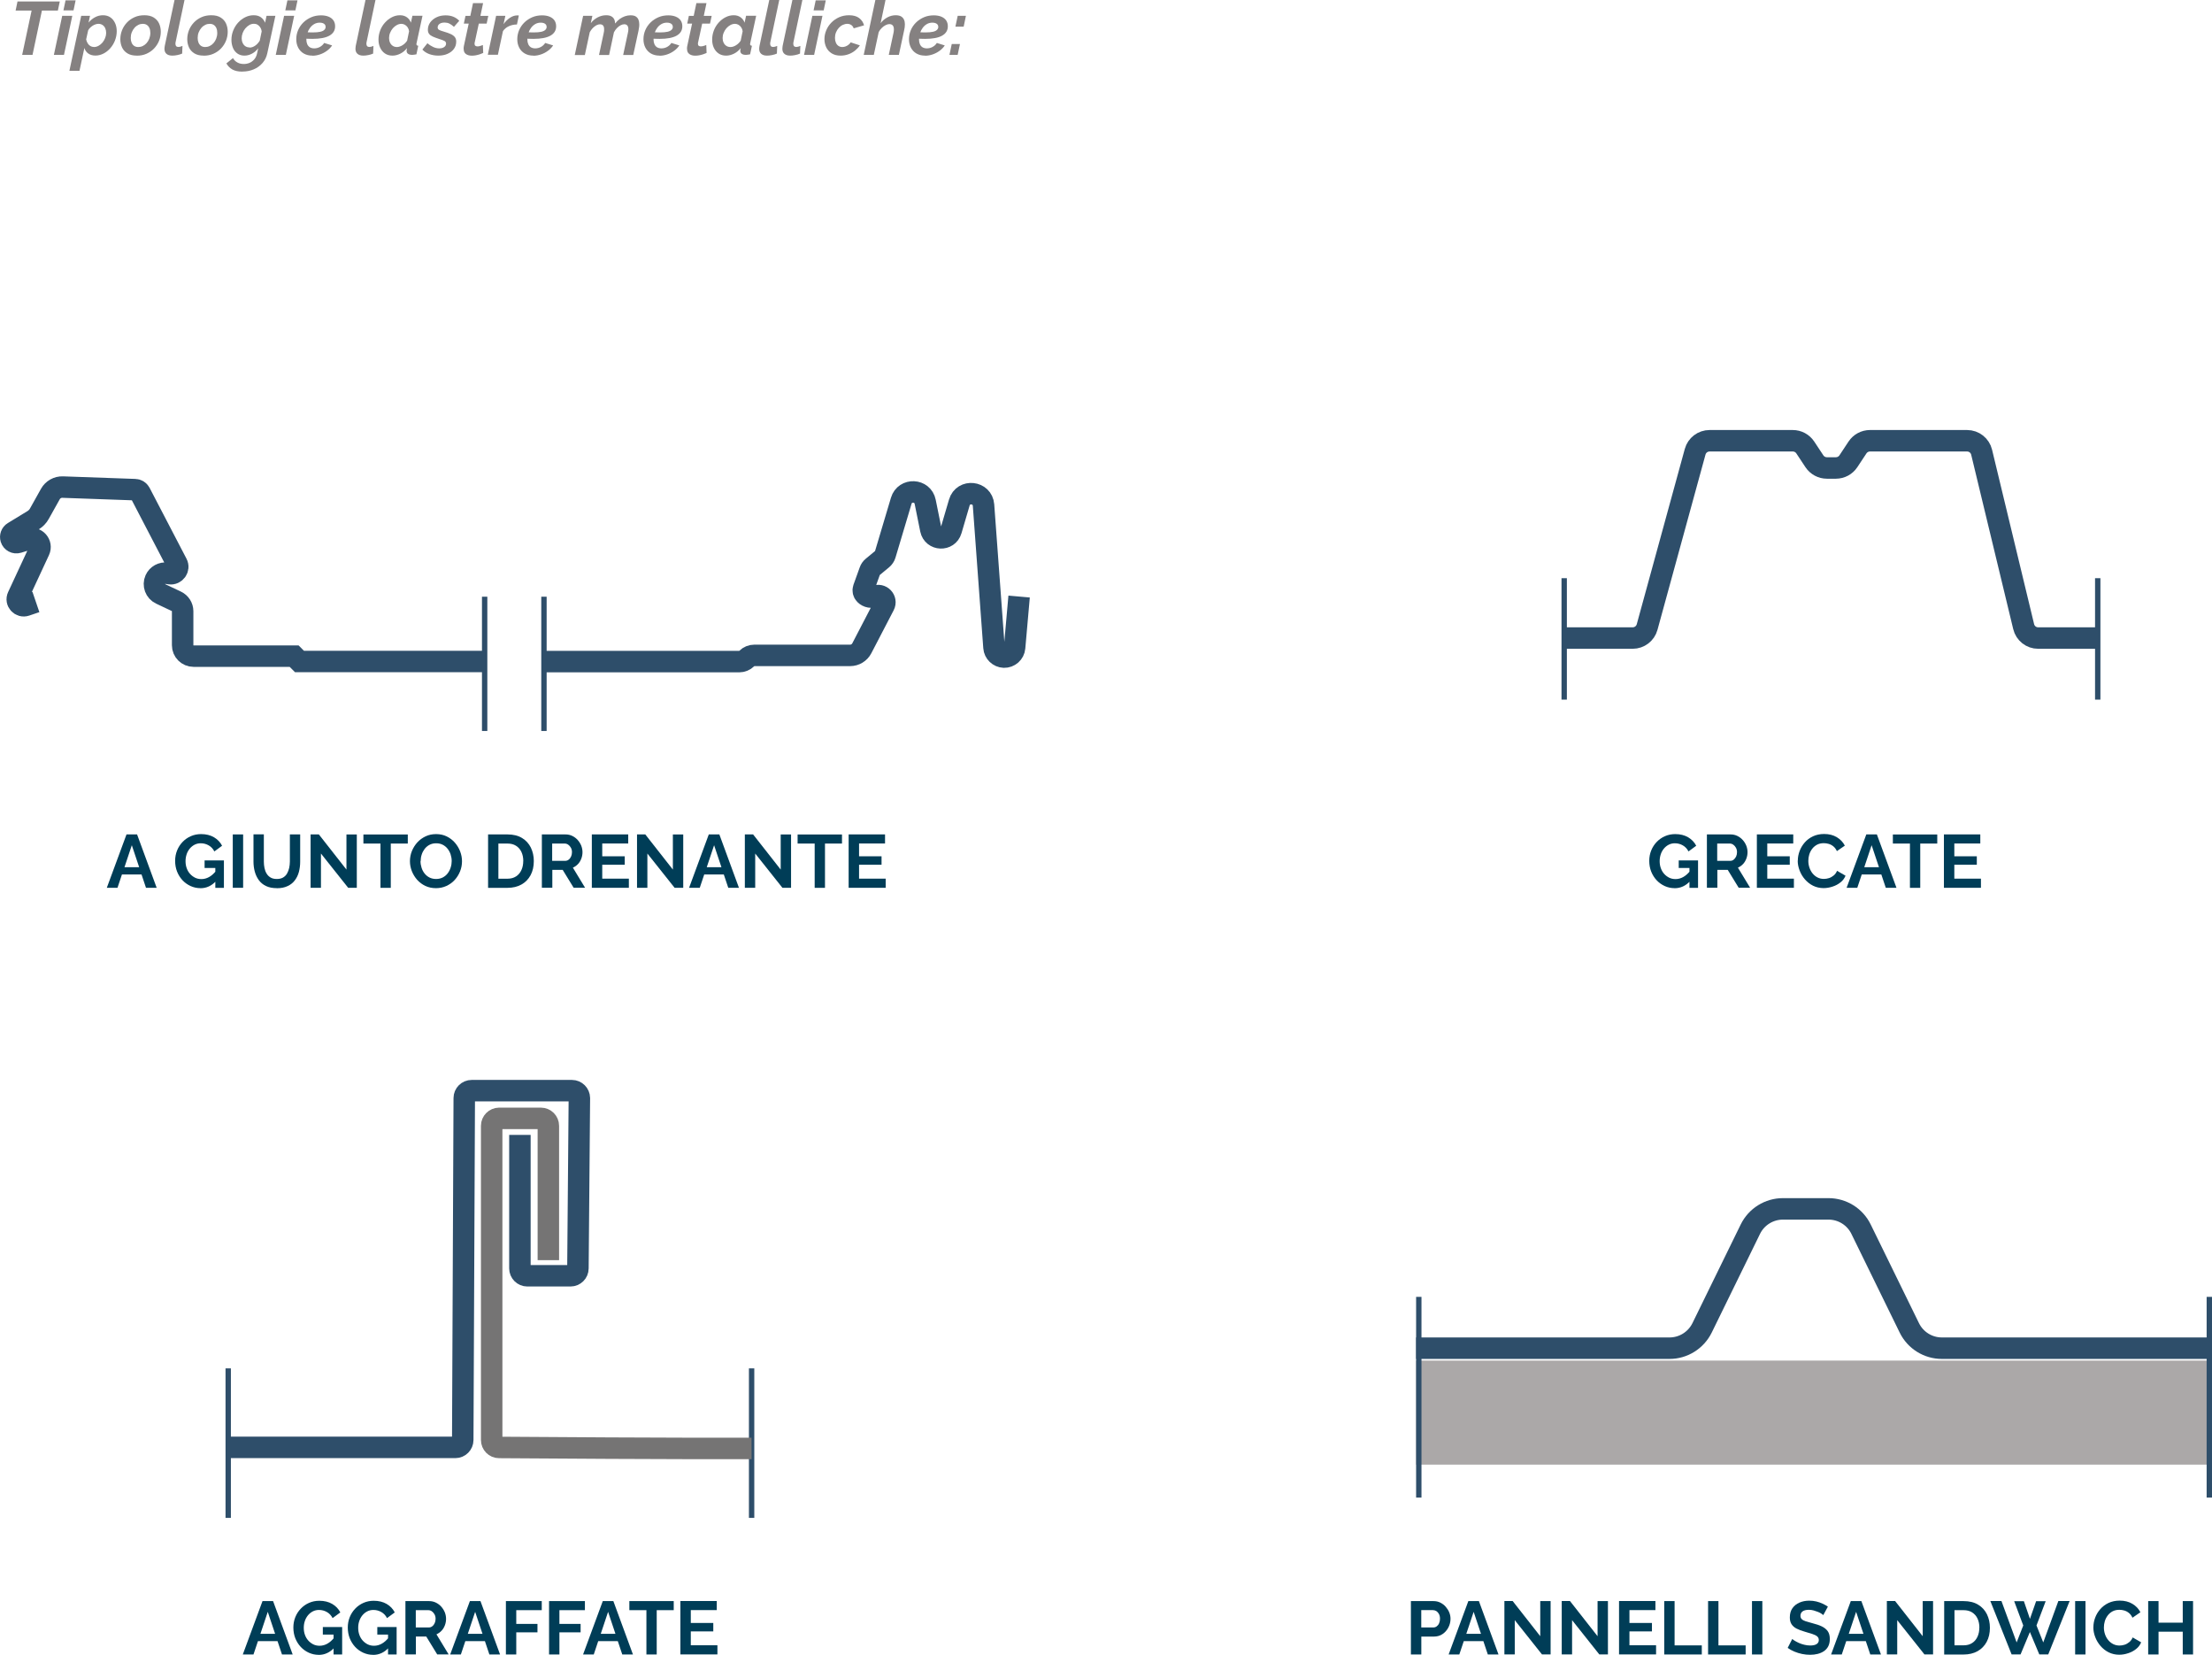 <?xml version="1.0" encoding="UTF-8"?>
<svg id="Livello_2" data-name="Livello 2" xmlns="http://www.w3.org/2000/svg" viewBox="0 0 412.14 308.25">
  <defs>
    <style>
      .cls-1, .cls-2, .cls-3 {
        fill: none;
      }

      .cls-1, .cls-3 {
        stroke: #2e4e6a;
      }

      .cls-4 {
        fill: #858181;
      }

      .cls-2 {
        stroke: #757474;
      }

      .cls-2, .cls-3 {
        stroke-miterlimit: 10;
        stroke-width: 4px;
      }

      .cls-5 {
        isolation: isolate;
      }

      .cls-6 {
        fill: #aba8a8;
      }

      .cls-7 {
        fill: #003d57;
      }
    </style>
  </defs>
  <g id="Livello_1-2" data-name="Livello 1">
    <g id="Raggruppa_1222" data-name="Raggruppa 1222">
      <g id="Tipologie_lastre_metalliche:_" data-name="Tipologie lastre metalliche: " class="cls-5">
        <g class="cls-5">
          <path class="cls-4" d="M5.89,1.97h-2.98l.35-1.69h7.88l-.36,1.69h-2.97l-1.75,8.25h-1.93L5.89,1.97Z"/>
          <path class="cls-4" d="M11.59,2.95h1.88l-1.55,7.27h-1.88l1.55-7.27ZM12.21.07h1.88l-.39,1.86h-1.88l.39-1.86Z"/>
          <path class="cls-4" d="M15.13,2.95h1.64l-.27,1.26c.34-.42.75-.76,1.21-1,.46-.25.95-.37,1.48-.37s.99.13,1.37.39.67.62.88,1.07.31.96.31,1.51c0,.59-.11,1.16-.32,1.71-.21.55-.51,1.04-.88,1.46-.37.42-.79.76-1.27,1-.48.24-.98.37-1.5.37s-.98-.13-1.33-.38c-.35-.25-.6-.6-.73-1.03l-.91,4.25h-1.88l2.2-10.25ZM17.5,8.76c.3,0,.59-.08.86-.23s.52-.35.73-.6.38-.54.5-.85c.13-.32.19-.63.19-.95s-.06-.61-.17-.87c-.12-.26-.29-.46-.5-.6-.22-.15-.48-.22-.78-.22-.17,0-.34.03-.52.09-.18.06-.35.14-.53.25-.17.11-.33.24-.48.38s-.27.3-.37.48l-.38,1.7c.06.26.15.51.28.72.13.22.3.39.5.51.2.12.42.18.66.18Z"/>
          <path class="cls-4" d="M25.48,10.36c-.71,0-1.29-.14-1.74-.42-.45-.28-.79-.65-1-1.11s-.32-.98-.32-1.54.11-1.15.33-1.69c.22-.54.53-1.01.93-1.43.4-.42.88-.74,1.42-.98s1.15-.35,1.8-.35c.71,0,1.29.14,1.74.42.45.28.79.65,1,1.11.21.46.32.98.32,1.55s-.11,1.15-.33,1.69c-.22.54-.53,1.01-.93,1.43-.4.42-.88.74-1.42.98s-1.15.35-1.8.35ZM25.76,8.76c.29,0,.57-.06.84-.19.27-.13.51-.31.72-.55.21-.24.38-.52.5-.84s.19-.67.19-1.04c0-.34-.05-.64-.16-.89-.11-.26-.27-.46-.48-.6-.21-.14-.46-.21-.76-.21s-.57.06-.83.19-.51.31-.72.55c-.21.24-.38.52-.51.84-.13.33-.19.68-.19,1.05,0,.33.05.62.16.88.11.26.27.46.48.6s.46.21.76.21Z"/>
          <path class="cls-4" d="M32.1,10.36c-.47,0-.83-.11-1.08-.33-.26-.22-.38-.54-.38-.95,0-.08,0-.17.02-.26s.03-.18.04-.27l1.82-8.55h1.86l-1.67,7.89s-.02.09-.02.14,0,.09,0,.14c0,.38.19.58.57.58.1,0,.22-.02.36-.06.13-.04.26-.08.38-.14l-.06,1.43c-.26.12-.56.21-.91.28s-.65.1-.92.1Z"/>
          <path class="cls-4" d="M37.95,10.36c-.71,0-1.29-.14-1.74-.42-.45-.28-.79-.65-1-1.11s-.32-.98-.32-1.54.11-1.15.33-1.69c.22-.54.53-1.01.93-1.43.4-.42.88-.74,1.42-.98s1.15-.35,1.8-.35c.71,0,1.29.14,1.74.42.45.28.79.65,1,1.11.21.46.32.98.32,1.55s-.11,1.15-.33,1.69c-.22.54-.53,1.01-.93,1.43-.4.42-.88.74-1.42.98s-1.15.35-1.8.35ZM38.23,8.76c.29,0,.57-.06.84-.19.27-.13.51-.31.72-.55.21-.24.38-.52.5-.84s.19-.67.19-1.04c0-.34-.05-.64-.16-.89-.11-.26-.27-.46-.48-.6-.21-.14-.46-.21-.76-.21s-.57.06-.83.19-.51.31-.72.55c-.21.24-.38.52-.51.84-.13.33-.19.68-.19,1.05,0,.33.05.62.16.88.11.26.27.46.48.6s.46.21.76.21Z"/>
          <path class="cls-4" d="M45.15,13.34c-.77,0-1.38-.13-1.86-.4-.47-.27-.84-.64-1.11-1.13l1.23-.99c.19.35.46.62.81.81.35.2.76.29,1.22.29.36,0,.71-.07,1.05-.21s.63-.36.89-.66c.26-.3.43-.68.53-1.15l.2-.92c-.32.44-.71.78-1.17,1.02-.46.24-.93.36-1.39.36-.51,0-.95-.13-1.32-.39-.37-.26-.65-.61-.83-1.06s-.28-.94-.28-1.48c0-.61.11-1.19.33-1.74.22-.55.52-1.04.91-1.47.39-.43.83-.76,1.33-1.01.5-.25,1.02-.37,1.58-.37s.99.13,1.34.38c.35.25.61.59.78,1.02l.27-1.29h1.65l-1.5,6.94c-.15.72-.45,1.34-.9,1.85-.45.51-.99.91-1.64,1.18-.64.27-1.34.41-2.1.41ZM46.51,8.86c.19,0,.37-.03.55-.1.18-.07.36-.16.52-.28.17-.12.32-.25.46-.42.14-.16.26-.32.36-.49l.36-1.74c-.04-.28-.13-.53-.27-.74-.14-.21-.31-.37-.51-.49-.2-.12-.42-.17-.67-.17-.31,0-.6.08-.87.24s-.51.37-.73.62c-.21.26-.38.54-.5.86-.12.32-.18.65-.18.98,0,.31.06.6.18.86.12.27.29.48.51.62.22.15.47.22.76.22Z"/>
          <path class="cls-4" d="M52.93,2.95h1.88l-1.55,7.27h-1.88l1.55-7.27ZM53.55.07h1.88l-.39,1.86h-1.88l.39-1.86Z"/>
          <path class="cls-4" d="M58.2,10.36c-.62,0-1.15-.13-1.6-.39-.45-.26-.8-.63-1.04-1.09-.24-.47-.36-.99-.36-1.58s.12-1.17.35-1.7.56-1.01.98-1.42c.42-.41.91-.73,1.47-.97.56-.24,1.17-.35,1.82-.35.53,0,.99.08,1.39.24.39.16.7.39.91.69.21.3.32.67.32,1.1,0,.77-.35,1.35-1.06,1.75-.71.4-1.76.6-3.17.6-.28,0-.58,0-.91-.02-.33-.01-.68-.04-1.06-.08l.24-1.18c.34.03.64.05.92.06.28.01.56.02.83.02.61,0,1.08-.04,1.44-.12.35-.08.6-.2.76-.36.16-.16.24-.34.24-.55,0-.18-.05-.33-.14-.44-.09-.11-.22-.2-.38-.26-.16-.06-.36-.09-.58-.09-.36,0-.7.08-1,.25s-.57.4-.79.7c-.22.29-.4.63-.52,1-.12.38-.18.78-.18,1.2,0,.31.05.59.16.85.11.25.27.45.48.58s.49.21.83.21c.37,0,.73-.09,1.06-.27.33-.18.59-.42.79-.74l1.48.46c-.24.37-.56.71-.95.99-.39.29-.82.52-1.29.68-.47.16-.94.25-1.43.25Z"/>
          <path class="cls-4" d="M67.69,10.36c-.47,0-.83-.11-1.08-.33-.26-.22-.38-.54-.38-.95,0-.08,0-.17.02-.26.01-.09.03-.18.03-.27l1.82-8.55h1.86l-1.67,7.89s-.02.09-.02.14,0,.09,0,.14c0,.38.19.58.57.58.1,0,.22-.02.36-.06.13-.04.26-.08.38-.14l-.06,1.43c-.26.12-.56.21-.91.28-.35.07-.65.1-.92.1Z"/>
          <path class="cls-4" d="M73.13,10.36c-.54,0-1.01-.13-1.39-.39-.39-.26-.69-.62-.9-1.07-.21-.45-.32-.95-.32-1.52,0-.6.11-1.17.32-1.72s.51-1.03.89-1.45c.38-.42.81-.76,1.29-1,.48-.25.99-.37,1.52-.37.5,0,.93.13,1.29.39.35.26.6.6.73,1l.28-1.29h1.88l-1.09,5.03s-.02.09-.03.13c0,.04-.01.08-.01.12,0,.19.11.29.34.3l-.34,1.6c-.17.03-.32.05-.44.07-.13.02-.24.03-.33.03-.34,0-.6-.06-.78-.19-.19-.13-.28-.32-.28-.58,0-.03,0-.08.01-.12,0-.05.02-.1.03-.17,0-.06.02-.13.04-.2-.36.45-.78.8-1.26,1.04-.49.24-.97.36-1.44.36ZM73.97,8.76c.16,0,.33-.03.5-.09.18-.06.35-.14.53-.25.17-.1.33-.23.48-.38.15-.15.28-.31.38-.48l.36-1.73c-.03-.26-.11-.5-.25-.71-.14-.21-.31-.38-.52-.5-.21-.12-.42-.18-.66-.18-.3,0-.59.08-.86.23-.28.15-.52.35-.74.6s-.38.54-.51.85-.19.64-.19.97c0,.31.06.6.18.85.12.26.29.46.51.6.22.15.48.22.78.22Z"/>
          <path class="cls-4" d="M81.66,10.36c-.6,0-1.16-.1-1.69-.29-.53-.2-.95-.48-1.27-.84l.94-1.18c.35.31.72.54,1.09.71s.75.25,1.13.25c.26,0,.49-.04.67-.12s.33-.18.43-.31.15-.28.15-.45c0-.23-.1-.4-.31-.51-.21-.11-.53-.23-.97-.36-.49-.16-.88-.31-1.2-.45-.31-.14-.54-.31-.69-.51-.15-.2-.22-.45-.22-.75,0-.52.15-.98.44-1.38s.69-.73,1.19-.96c.5-.24,1.06-.35,1.67-.35.53,0,1.01.08,1.43.25s.79.42,1.12.76l-.99,1.13c-.3-.28-.59-.48-.86-.61s-.58-.19-.9-.19c-.24,0-.46.03-.65.1s-.34.17-.46.31c-.11.14-.17.3-.17.49,0,.21.09.36.26.46s.47.21.9.33c.52.15.95.3,1.29.46.34.16.59.35.76.57.17.22.25.5.25.84,0,.51-.14.95-.42,1.34s-.67.69-1.18.92c-.5.23-1.09.34-1.76.34Z"/>
          <path class="cls-4" d="M86.38,9.08c0-.08,0-.17.01-.25,0-.08.02-.17.04-.26l.9-4.17h-.91l.31-1.44h.9l.5-2.38h1.88l-.5,2.38h1.47l-.31,1.44h-1.46l-.77,3.54s-.02.07-.02.11c0,.04,0,.07,0,.11,0,.17.05.3.15.37.1.07.23.11.38.11.12,0,.25-.01.37-.04s.25-.07.36-.11c.11-.05.21-.08.29-.11l.06,1.48c-.19.08-.4.17-.63.25s-.48.14-.73.19c-.25.05-.5.07-.76.07-.44,0-.8-.1-1.09-.3s-.43-.52-.43-.98Z"/>
          <path class="cls-4" d="M92.44,2.95h1.72l-.34,1.55c.35-.5.75-.89,1.2-1.19.44-.29.88-.44,1.31-.44.09,0,.17,0,.22,0,.05,0,.09.01.12.02l-.35,1.67c-.53,0-1.03.11-1.5.32-.47.21-.84.52-1.11.92l-.94,4.4h-1.88l1.55-7.27Z"/>
          <path class="cls-4" d="M99.38,10.36c-.62,0-1.15-.13-1.6-.39-.45-.26-.8-.63-1.04-1.09-.24-.47-.36-.99-.36-1.58s.12-1.17.35-1.7.56-1.01.98-1.42c.42-.41.91-.73,1.47-.97.56-.24,1.17-.35,1.82-.35.53,0,.99.08,1.39.24.39.16.7.39.91.69.21.3.32.67.32,1.1,0,.77-.35,1.35-1.06,1.75-.71.4-1.76.6-3.17.6-.28,0-.58,0-.91-.02-.33-.01-.68-.04-1.06-.08l.24-1.18c.34.03.64.05.92.06.28.01.56.02.83.02.61,0,1.08-.04,1.44-.12.35-.08.6-.2.76-.36.16-.16.24-.34.24-.55,0-.18-.05-.33-.14-.44-.09-.11-.22-.2-.38-.26-.16-.06-.36-.09-.58-.09-.36,0-.7.08-1,.25s-.57.4-.79.7c-.22.29-.4.63-.52,1-.12.38-.18.78-.18,1.2,0,.31.05.59.16.85.11.25.27.45.48.58s.49.21.83.21c.37,0,.73-.09,1.06-.27.33-.18.59-.42.79-.74l1.48.46c-.24.37-.56.71-.95.99-.39.29-.82.52-1.29.68-.47.16-.94.25-1.43.25Z"/>
          <path class="cls-4" d="M108.68,2.95h1.69l-.29,1.36c.35-.46.79-.82,1.29-1.08s1.03-.39,1.56-.39c.39,0,.71.06.95.19.24.12.42.3.54.53.12.23.18.5.19.82.26-.34.55-.62.85-.84.31-.22.63-.39.97-.51.34-.12.69-.18,1.04-.18.43,0,.76.07.99.22s.4.35.5.6c.1.25.15.54.15.87,0,.14,0,.3-.03.5-.02.19-.06.42-.11.67l-.98,4.53h-1.88l.87-4.06c.07-.29.1-.53.1-.73,0-.31-.07-.55-.2-.7-.14-.16-.32-.23-.55-.23s-.46.06-.7.19c-.24.13-.47.3-.69.53-.21.23-.4.49-.55.78l-.9,4.22h-1.88l.87-4.07c.04-.14.06-.27.07-.39s.01-.24.01-.35c0-.31-.07-.54-.2-.68-.13-.15-.32-.22-.56-.22-.34,0-.68.14-1.04.42-.36.28-.65.63-.88,1.07l-.91,4.24h-1.88l1.55-7.27Z"/>
          <path class="cls-4" d="M122.89,10.36c-.62,0-1.15-.13-1.6-.39-.45-.26-.8-.63-1.04-1.09-.24-.47-.36-.99-.36-1.58s.12-1.17.35-1.7.56-1.01.98-1.42c.42-.41.91-.73,1.47-.97.56-.24,1.17-.35,1.82-.35.53,0,.99.08,1.39.24.39.16.7.39.91.69.21.3.32.67.32,1.1,0,.77-.35,1.35-1.06,1.75-.71.4-1.76.6-3.17.6-.28,0-.58,0-.91-.02-.33-.01-.68-.04-1.06-.08l.24-1.18c.34.03.64.05.92.06.28.01.56.02.83.02.61,0,1.08-.04,1.44-.12.35-.08.6-.2.76-.36.16-.16.24-.34.24-.55,0-.18-.05-.33-.14-.44-.09-.11-.22-.2-.38-.26-.16-.06-.36-.09-.58-.09-.36,0-.7.08-1,.25s-.57.4-.79.7c-.22.29-.4.63-.52,1-.12.38-.18.78-.18,1.2,0,.31.05.59.16.85.11.25.27.45.48.58s.49.21.83.21c.37,0,.73-.09,1.06-.27.33-.18.59-.42.79-.74l1.48.46c-.24.37-.56.71-.95.99-.39.29-.82.52-1.29.68-.47.16-.94.25-1.43.25Z"/>
          <path class="cls-4" d="M128,9.08c0-.08,0-.17.01-.25,0-.08.02-.17.04-.26l.9-4.17h-.91l.31-1.44h.9l.5-2.38h1.88l-.5,2.38h1.47l-.31,1.44h-1.46l-.77,3.54s-.02.07-.02.11,0,.07,0,.11c0,.17.05.3.15.37.1.07.23.11.38.11.12,0,.24-.01.37-.04s.25-.07.36-.11c.11-.05.21-.08.29-.11l.06,1.48c-.19.08-.4.17-.63.25s-.48.14-.73.19c-.25.05-.5.07-.76.07-.44,0-.8-.1-1.09-.3-.29-.2-.43-.52-.43-.98Z"/>
          <path class="cls-4" d="M135.29,10.36c-.54,0-1.01-.13-1.39-.39-.39-.26-.69-.62-.9-1.07-.21-.45-.31-.95-.31-1.52,0-.6.11-1.17.32-1.72.21-.54.51-1.03.89-1.45.38-.42.81-.76,1.29-1,.48-.25.99-.37,1.52-.37.5,0,.93.13,1.29.39s.6.6.73,1l.28-1.29h1.88l-1.09,5.03s-.02.09-.03.13c0,.04-.01.08-.01.12,0,.19.11.29.34.3l-.34,1.6c-.17.03-.31.05-.44.07-.13.02-.24.03-.33.03-.34,0-.6-.06-.78-.19-.19-.13-.28-.32-.28-.58,0-.03,0-.08.01-.12,0-.05.02-.1.03-.17,0-.06.02-.13.04-.2-.35.45-.77.8-1.26,1.04-.49.24-.97.36-1.44.36ZM136.13,8.76c.16,0,.33-.03.5-.09.18-.06.35-.14.52-.25s.33-.23.48-.38c.15-.15.28-.31.38-.48l.36-1.73c-.03-.26-.11-.5-.25-.71-.14-.21-.31-.38-.52-.5s-.42-.18-.66-.18c-.3,0-.59.08-.86.23-.28.15-.52.35-.74.6s-.38.54-.51.85-.19.64-.19.97c0,.31.06.6.18.85.12.26.29.46.51.6.22.15.48.22.78.22Z"/>
          <path class="cls-4" d="M142.91,10.36c-.47,0-.83-.11-1.08-.33-.26-.22-.38-.54-.38-.95,0-.08,0-.17.02-.26s.03-.18.04-.27l1.82-8.55h1.86l-1.67,7.89s-.02.09-.02.14,0,.09,0,.14c0,.38.19.58.57.58.1,0,.22-.02.36-.06.13-.04.26-.08.38-.14l-.06,1.43c-.26.12-.56.21-.91.28s-.65.1-.92.1Z"/>
          <path class="cls-4" d="M147.23,10.36c-.47,0-.83-.11-1.08-.33-.26-.22-.38-.54-.38-.95,0-.08,0-.17.02-.26.01-.09.03-.18.03-.27l1.82-8.55h1.86l-1.67,7.89s-.02.09-.02.14,0,.09,0,.14c0,.38.19.58.57.58.1,0,.22-.02.36-.06.13-.04.26-.08.38-.14l-.06,1.43c-.26.12-.56.21-.91.28-.35.07-.65.1-.92.1Z"/>
          <path class="cls-4" d="M151.36,2.95h1.88l-1.55,7.27h-1.88l1.55-7.27ZM151.98.07h1.88l-.39,1.86h-1.88l.39-1.86Z"/>
          <path class="cls-4" d="M156.61,10.36c-.65,0-1.2-.14-1.65-.42-.45-.28-.78-.65-1.01-1.11-.22-.47-.34-.98-.34-1.53s.11-1.13.34-1.66c.22-.54.54-1.01.95-1.43.41-.42.89-.75,1.45-1,.56-.25,1.18-.37,1.85-.37.78,0,1.41.17,1.87.52.46.35.77.8.92,1.36l-1.93.56c-.09-.27-.24-.48-.45-.62-.21-.14-.45-.22-.74-.22s-.57.07-.85.2-.52.32-.74.56c-.22.24-.39.52-.52.84s-.19.66-.19,1.03c0,.33.06.62.17.88.11.26.27.46.48.6.21.14.44.21.71.21.21,0,.41-.04.61-.11.2-.07.38-.18.55-.31.17-.13.3-.28.41-.45l1.71.56c-.24.36-.55.69-.91.98-.36.29-.77.52-1.22.68-.45.16-.94.25-1.45.25Z"/>
          <path class="cls-4" d="M163.11,0h1.88l-.91,4.31c.35-.46.78-.82,1.27-1.08.49-.26,1-.39,1.53-.39.44,0,.78.08,1.03.23s.42.36.53.61c.11.25.16.54.16.86,0,.18-.01.37-.04.57-.02.19-.06.39-.11.58l-.97,4.53h-1.88l.87-4.06c.03-.13.05-.25.06-.36.01-.11.02-.22.02-.32,0-.34-.08-.59-.22-.75-.15-.16-.36-.24-.63-.24-.2,0-.42.06-.68.19-.26.13-.5.3-.73.53-.23.22-.42.48-.57.77l-.91,4.24h-1.88l2.17-10.22Z"/>
          <path class="cls-4" d="M172.36,10.36c-.62,0-1.15-.13-1.6-.39-.45-.26-.8-.63-1.04-1.09-.24-.47-.36-.99-.36-1.58s.12-1.17.35-1.7c.23-.54.56-1.01.98-1.42s.91-.73,1.47-.97c.56-.24,1.17-.35,1.82-.35.53,0,.99.08,1.39.24.39.16.7.39.91.69.21.3.32.67.32,1.1,0,.77-.35,1.35-1.06,1.75-.7.4-1.76.6-3.17.6-.28,0-.58,0-.91-.02-.33-.01-.68-.04-1.06-.08l.24-1.18c.34.03.64.05.92.06.28.01.55.02.83.02.61,0,1.08-.04,1.43-.12.35-.08.6-.2.76-.36.16-.16.24-.34.24-.55,0-.18-.05-.33-.14-.44-.09-.11-.22-.2-.38-.26-.16-.06-.36-.09-.58-.09-.36,0-.7.08-1,.25-.3.17-.57.4-.79.7-.22.29-.4.63-.52,1s-.18.78-.18,1.2c0,.31.05.59.16.85.11.25.27.45.48.58s.49.21.83.21c.37,0,.73-.09,1.06-.27.33-.18.6-.42.79-.74l1.48.46c-.24.37-.56.71-.95.99-.39.29-.82.52-1.29.68-.47.16-.94.25-1.43.25Z"/>
          <path class="cls-4" d="M176.9,10.22l.43-2.02h1.53l-.43,2.02h-1.53ZM178.01,4.97l.43-2.02h1.53l-.42,2.02h-1.54Z"/>
        </g>
      </g>
      <g id="AGGRAFFATE" class="cls-5">
        <g class="cls-5">
          <path class="cls-7" d="M48.92,298.24h1.96l3.65,9.94h-1.99l-.83-2.48h-3.65l-.83,2.48h-1.99l3.67-9.94ZM51.26,304.34l-1.37-4.1-1.37,4.1h2.74Z"/>
          <path class="cls-7" d="M59.38,308.25c-.64,0-1.25-.13-1.83-.39-.57-.26-1.08-.62-1.51-1.08s-.77-1-1.02-1.62c-.24-.62-.36-1.28-.36-2,0-.68.12-1.32.36-1.92.24-.6.58-1.13,1.02-1.59.44-.46.95-.82,1.54-1.08.59-.26,1.23-.39,1.92-.39.93,0,1.73.2,2.4.59s1.17.92,1.51,1.58l-1.44,1.06c-.25-.49-.6-.87-1.06-1.13-.45-.26-.95-.39-1.48-.39-.42,0-.8.09-1.15.27-.35.18-.64.42-.9.73-.25.31-.45.66-.58,1.06-.14.4-.2.83-.2,1.27,0,.48.07.91.22,1.32s.35.75.62,1.05c.27.3.58.53.93.71.35.17.75.26,1.18.26.5,0,.99-.13,1.45-.39.46-.26.89-.64,1.29-1.15v1.9c-.83.9-1.8,1.34-2.91,1.34ZM62.15,304.48h-2v-1.41h3.6v5.11h-1.6v-3.7Z"/>
          <path class="cls-7" d="M69.52,308.25c-.64,0-1.25-.13-1.83-.39-.57-.26-1.08-.62-1.51-1.08s-.77-1-1.02-1.62c-.24-.62-.36-1.28-.36-2,0-.68.12-1.32.36-1.92.24-.6.58-1.13,1.02-1.59.44-.46.95-.82,1.54-1.08.59-.26,1.23-.39,1.92-.39.93,0,1.73.2,2.4.59s1.17.92,1.51,1.58l-1.44,1.06c-.25-.49-.6-.87-1.06-1.13-.45-.26-.95-.39-1.48-.39-.42,0-.8.09-1.15.27-.35.18-.64.42-.9.73-.25.31-.45.66-.58,1.06-.14.4-.2.83-.2,1.27,0,.48.07.91.22,1.32s.35.75.62,1.05c.27.3.58.53.93.71.35.17.75.26,1.18.26.5,0,.99-.13,1.45-.39.46-.26.89-.64,1.29-1.15v1.9c-.83.9-1.8,1.34-2.91,1.34ZM72.3,304.48h-2v-1.41h3.6v5.11h-1.6v-3.7Z"/>
          <path class="cls-7" d="M75.54,308.18v-9.94h4.4c.46,0,.88.09,1.27.28.39.19.72.44,1.01.76.28.32.5.67.66,1.06.15.39.23.79.23,1.2s-.07.82-.22,1.21-.35.73-.62,1.01c-.27.29-.59.51-.95.67l2.27,3.74h-2.13l-2.04-3.33h-1.93v3.33h-1.93ZM77.48,303.15h2.42c.24,0,.46-.07.64-.22.19-.14.34-.34.45-.58.11-.24.17-.51.17-.81,0-.32-.07-.6-.2-.83-.13-.24-.3-.43-.5-.57s-.42-.21-.65-.21h-2.34v3.22Z"/>
          <path class="cls-7" d="M87.56,298.24h1.96l3.65,9.94h-1.99l-.83-2.48h-3.65l-.83,2.48h-1.99l3.67-9.94ZM89.9,304.34l-1.37-4.1-1.37,4.1h2.74Z"/>
          <path class="cls-7" d="M94.26,308.18v-9.94h6.68v1.69h-4.75v2.56h3.95v1.57h-3.95v4.12h-1.93Z"/>
          <path class="cls-7" d="M102.3,308.18v-9.94h6.68v1.69h-4.75v2.56h3.95v1.57h-3.95v4.12h-1.93Z"/>
          <path class="cls-7" d="M112.32,298.24h1.96l3.65,9.94h-1.99l-.83-2.48h-3.65l-.83,2.48h-1.99l3.67-9.94ZM114.67,304.34l-1.37-4.1-1.37,4.1h2.74Z"/>
          <path class="cls-7" d="M125.54,299.93h-3.18v8.25h-1.92v-8.25h-3.18v-1.69h8.27v1.69Z"/>
          <path class="cls-7" d="M133.67,306.48v1.69h-6.9v-9.94h6.78v1.69h-4.84v2.39h4.19v1.57h-4.19v2.59h4.97Z"/>
        </g>
      </g>
      <g id="pannelli_sandwich" data-name="pannelli sandwich" class="cls-5">
        <g class="cls-5">
          <path class="cls-7" d="M262.88,308.18v-9.94h4.21c.46,0,.88.09,1.26.28s.72.44,1,.76c.28.32.51.67.67,1.06.16.39.24.79.24,1.2,0,.56-.13,1.09-.39,1.6-.26.5-.62.92-1.08,1.23-.46.32-1,.48-1.62.48h-2.35v3.33h-1.93ZM264.81,303.15h2.24c.23,0,.44-.06.63-.2s.34-.32.45-.57c.11-.25.17-.53.17-.85,0-.35-.06-.64-.19-.88-.13-.24-.29-.42-.49-.55-.2-.12-.42-.18-.65-.18h-2.16v3.22Z"/>
          <path class="cls-7" d="M273.59,298.24h1.96l3.65,9.94h-1.99l-.83-2.48h-3.65l-.83,2.48h-1.99l3.67-9.94ZM275.94,304.34l-1.37-4.1-1.37,4.1h2.74Z"/>
          <path class="cls-7" d="M282.23,301.79v6.38h-1.93v-9.94h1.54l5.14,6.55v-6.54h1.93v9.93h-1.61l-5.07-6.38Z"/>
          <path class="cls-7" d="M292.91,301.79v6.38h-1.93v-9.94h1.54l5.14,6.55v-6.54h1.93v9.93h-1.61l-5.07-6.38Z"/>
          <path class="cls-7" d="M308.56,306.48v1.69h-6.9v-9.94h6.78v1.69h-4.84v2.39h4.19v1.57h-4.19v2.59h4.97Z"/>
          <path class="cls-7" d="M310.08,308.18v-9.94h1.93v8.25h5.07v1.69h-7Z"/>
          <path class="cls-7" d="M318.25,308.18v-9.94h1.93v8.25h5.07v1.69h-7Z"/>
          <path class="cls-7" d="M326.43,308.18v-9.94h1.93v9.94h-1.93Z"/>
          <path class="cls-7" d="M339.71,300.84c-.07-.07-.18-.15-.36-.27-.17-.11-.38-.22-.63-.32s-.52-.19-.8-.27c-.29-.08-.58-.12-.88-.12-.52,0-.92.1-1.18.29-.27.2-.4.47-.4.82,0,.27.08.48.25.64s.42.29.76.4c.34.11.76.23,1.26.36.65.16,1.22.35,1.7.58s.85.53,1.11.89c.26.37.39.85.39,1.46,0,.53-.1.98-.29,1.36-.2.38-.47.68-.81.91s-.74.4-1.18.51c-.44.11-.91.16-1.4.16s-.99-.05-1.48-.15c-.5-.1-.97-.25-1.43-.44-.46-.19-.88-.42-1.26-.69l.85-1.67c.08.08.23.19.45.33.21.13.48.27.78.41.31.14.64.25,1.01.34.36.09.73.14,1.11.14.52,0,.92-.09,1.19-.26.27-.18.41-.42.41-.75,0-.3-.11-.53-.32-.7-.21-.17-.51-.31-.9-.44-.38-.13-.83-.26-1.36-.41-.62-.18-1.15-.37-1.57-.59s-.73-.5-.94-.83c-.21-.33-.31-.75-.31-1.25,0-.68.16-1.25.48-1.71.32-.46.76-.81,1.31-1.05s1.16-.36,1.83-.36c.47,0,.91.05,1.32.15.42.1.8.24,1.17.41.36.17.69.35.98.55l-.85,1.57Z"/>
          <path class="cls-7" d="M344.85,298.24h1.96l3.65,9.94h-1.99l-.83-2.48h-3.65l-.83,2.48h-1.99l3.67-9.94ZM347.2,304.34l-1.37-4.1-1.37,4.1h2.74Z"/>
          <path class="cls-7" d="M353.49,301.79v6.38h-1.93v-9.94h1.54l5.14,6.55v-6.54h1.93v9.93h-1.61l-5.07-6.38Z"/>
          <path class="cls-7" d="M362.24,308.18v-9.94h3.61c1.08,0,1.99.22,2.72.67.73.44,1.27,1.04,1.64,1.79.36.75.55,1.58.55,2.5,0,1.01-.2,1.89-.6,2.63-.4.75-.97,1.33-1.7,1.74-.73.41-1.6.62-2.6.62h-3.61ZM368.8,303.19c0-.64-.12-1.21-.35-1.7-.23-.49-.57-.87-1.01-1.15s-.97-.41-1.6-.41h-1.68v6.55h1.68c.63,0,1.17-.14,1.61-.43.44-.28.77-.68,1-1.18.23-.5.34-1.06.34-1.69Z"/>
          <path class="cls-7" d="M375.3,298.26h1.79l1.13,3.29,1.15-3.29h1.78l-1.71,4.52,1.26,3.16,2.81-7.71h2.1l-3.98,9.94h-1.67l-1.75-4.17-1.74,4.17h-1.67l-3.96-9.94h2.07l2.83,7.71,1.23-3.16-1.69-4.52Z"/>
          <path class="cls-7" d="M386.64,308.18v-9.94h1.93v9.94h-1.93Z"/>
          <path class="cls-7" d="M390.04,303.12c0-.61.11-1.2.33-1.79s.54-1.12.96-1.6c.42-.48.93-.86,1.54-1.15.61-.28,1.3-.43,2.07-.43.91,0,1.71.2,2.37.6.67.4,1.16.92,1.49,1.57l-1.48,1.02c-.17-.37-.39-.67-.66-.89-.27-.22-.56-.37-.87-.46-.31-.09-.61-.13-.91-.13-.49,0-.91.1-1.27.29s-.66.45-.9.77c-.24.32-.42.67-.54,1.06-.12.39-.17.78-.17,1.18,0,.44.07.86.21,1.27.14.41.34.77.6,1.08.26.31.56.56.92.74.36.18.75.27,1.18.27.31,0,.62-.05.94-.15.32-.1.61-.27.88-.49.27-.22.48-.51.63-.87l1.58.91c-.2.5-.52.92-.96,1.26-.44.35-.94.61-1.49.78-.55.18-1.1.27-1.64.27-.71,0-1.36-.15-1.95-.44s-1.09-.69-1.52-1.18c-.42-.49-.76-1.04-.99-1.65-.24-.61-.36-1.23-.36-1.85Z"/>
          <path class="cls-7" d="M408.61,298.24v9.94h-1.92v-4.24h-4.51v4.24h-1.93v-9.94h1.93v4.02h4.51v-4.02h1.92Z"/>
        </g>
      </g>
      <g id="a_giunto_drenante" data-name="a giunto drenante" class="cls-5">
        <g class="cls-5">
          <path class="cls-7" d="M23.58,155.43h1.96l3.65,9.94h-1.99l-.83-2.48h-3.65l-.83,2.48h-1.99l3.67-9.94ZM25.93,161.54l-1.37-4.1-1.37,4.1h2.74Z"/>
          <path class="cls-7" d="M37.35,165.44c-.64,0-1.25-.13-1.83-.39-.57-.26-1.08-.62-1.51-1.08-.43-.46-.77-1-1.02-1.62-.24-.62-.36-1.28-.36-2,0-.68.12-1.32.36-1.92.24-.6.58-1.13,1.02-1.59.44-.46.95-.82,1.54-1.08.59-.26,1.23-.39,1.92-.39.93,0,1.73.2,2.4.59.67.4,1.17.92,1.51,1.58l-1.44,1.06c-.25-.49-.6-.87-1.06-1.13-.45-.26-.95-.39-1.48-.39-.42,0-.8.09-1.15.27-.35.18-.64.42-.9.73-.25.31-.45.66-.58,1.06s-.2.83-.2,1.27c0,.48.07.91.22,1.32s.35.75.62,1.05c.27.3.58.53.93.71.35.17.75.26,1.18.26.5,0,.99-.13,1.45-.39.46-.26.89-.64,1.29-1.15v1.9c-.83.9-1.8,1.34-2.91,1.34ZM40.12,161.68h-2v-1.41h3.6v5.11h-1.6v-3.7Z"/>
          <path class="cls-7" d="M43.37,165.37v-9.94h1.93v9.94h-1.93Z"/>
          <path class="cls-7" d="M51.58,165.44c-.79,0-1.47-.13-2.02-.4-.56-.27-1-.63-1.34-1.1s-.59-1-.75-1.59c-.16-.59-.24-1.21-.24-1.86v-5.07h1.93v5.07c0,.41.04.81.12,1.2s.21.73.4,1.04c.19.31.43.55.74.73.31.18.69.27,1.15.27s.86-.09,1.17-.27c.31-.18.56-.43.74-.74.18-.31.31-.66.4-1.04.08-.39.13-.78.13-1.18v-5.07h1.92v5.07c0,.68-.08,1.32-.24,1.92-.16.6-.42,1.12-.77,1.58s-.8.81-1.35,1.06c-.55.26-1.21.39-1.97.39Z"/>
          <path class="cls-7" d="M59.8,158.99v6.38h-1.93v-9.94h1.54l5.14,6.55v-6.54h1.93v9.93h-1.61l-5.07-6.38Z"/>
          <path class="cls-7" d="M75.99,157.13h-3.18v8.25h-1.92v-8.25h-3.18v-1.69h8.27v1.69Z"/>
          <path class="cls-7" d="M81.23,165.44c-.73,0-1.39-.14-1.98-.42-.59-.28-1.1-.66-1.53-1.14-.42-.48-.75-1.02-.99-1.62-.23-.6-.35-1.22-.35-1.85s.12-1.29.37-1.9c.25-.6.59-1.14,1.02-1.61.43-.47.95-.84,1.54-1.12.59-.28,1.24-.41,1.95-.41s1.38.14,1.97.43c.59.29,1.1.68,1.52,1.16s.75,1.03.98,1.62c.23.6.35,1.21.35,1.85s-.12,1.28-.36,1.88c-.24.6-.58,1.14-1.01,1.61-.43.47-.95.84-1.54,1.11s-1.24.41-1.94.41ZM78.35,160.4c0,.43.07.84.2,1.25s.32.76.57,1.07c.25.31.55.56.91.74.36.18.77.27,1.23.27s.88-.1,1.25-.29c.36-.19.67-.45.91-.77.24-.32.43-.68.55-1.08.13-.4.19-.79.19-1.2,0-.43-.07-.84-.2-1.24-.13-.4-.33-.75-.57-1.06-.25-.31-.55-.56-.91-.74-.36-.18-.76-.27-1.21-.27-.48,0-.89.1-1.25.29-.36.19-.66.45-.9.76-.24.32-.43.67-.55,1.06-.13.39-.19.79-.19,1.2Z"/>
          <path class="cls-7" d="M90.94,165.37v-9.94h3.61c1.08,0,1.99.22,2.72.67.73.44,1.27,1.04,1.64,1.79.36.75.55,1.58.55,2.5,0,1.01-.2,1.89-.6,2.63-.4.75-.97,1.33-1.7,1.74-.73.41-1.6.62-2.6.62h-3.61ZM97.5,160.39c0-.64-.12-1.21-.35-1.7-.23-.49-.57-.87-1.01-1.15s-.97-.41-1.6-.41h-1.68v6.55h1.68c.63,0,1.17-.14,1.61-.43.44-.28.77-.68,1-1.18.23-.5.34-1.06.34-1.69Z"/>
          <path class="cls-7" d="M100.96,165.37v-9.94h4.4c.46,0,.88.09,1.27.28.39.19.72.44,1.01.76.28.32.5.67.66,1.06.15.39.23.79.23,1.2s-.07.82-.22,1.21-.35.73-.62,1.01c-.27.29-.59.51-.95.67l2.27,3.74h-2.13l-2.04-3.33h-1.93v3.33h-1.93ZM102.89,160.35h2.42c.24,0,.46-.07.64-.22.19-.14.34-.34.45-.58.11-.24.17-.51.17-.81,0-.32-.07-.6-.2-.83-.13-.24-.3-.43-.5-.57-.2-.14-.42-.21-.65-.21h-2.34v3.22Z"/>
          <path class="cls-7" d="M117.17,163.68v1.69h-6.9v-9.94h6.78v1.69h-4.84v2.39h4.19v1.57h-4.19v2.59h4.97Z"/>
          <path class="cls-7" d="M120.62,158.99v6.38h-1.93v-9.94h1.54l5.14,6.55v-6.54h1.93v9.93h-1.61l-5.07-6.38Z"/>
          <path class="cls-7" d="M132.07,155.43h1.96l3.65,9.94h-1.99l-.83-2.48h-3.65l-.83,2.48h-1.99l3.67-9.94ZM134.42,161.54l-1.37-4.1-1.37,4.1h2.74Z"/>
          <path class="cls-7" d="M140.71,158.99v6.38h-1.93v-9.94h1.54l5.14,6.55v-6.54h1.93v9.93h-1.61l-5.07-6.38Z"/>
          <path class="cls-7" d="M156.89,157.13h-3.18v8.25h-1.92v-8.25h-3.18v-1.69h8.27v1.69Z"/>
          <path class="cls-7" d="M165.02,163.68v1.69h-6.9v-9.94h6.78v1.69h-4.84v2.39h4.19v1.57h-4.19v2.59h4.97Z"/>
        </g>
      </g>
      <g id="grecate" class="cls-5">
        <g class="cls-5">
          <path class="cls-7" d="M312.01,165.44c-.64,0-1.25-.13-1.83-.39-.57-.26-1.08-.62-1.51-1.08-.43-.46-.77-1-1.02-1.62-.24-.62-.36-1.28-.36-2,0-.68.12-1.32.36-1.92.24-.6.58-1.13,1.02-1.59.44-.46.95-.82,1.54-1.08.59-.26,1.23-.39,1.92-.39.93,0,1.73.2,2.4.59.67.4,1.17.92,1.51,1.58l-1.44,1.06c-.25-.49-.6-.87-1.06-1.13-.45-.26-.95-.39-1.48-.39-.42,0-.8.09-1.15.27-.35.18-.64.42-.9.73-.25.31-.45.66-.58,1.06s-.2.83-.2,1.27c0,.48.07.91.22,1.32s.35.75.62,1.05c.27.3.58.53.93.71.35.17.75.26,1.18.26.5,0,.99-.13,1.45-.39.46-.26.89-.64,1.29-1.15v1.9c-.83.9-1.8,1.34-2.91,1.34ZM314.78,161.68h-2v-1.41h3.6v5.11h-1.6v-3.7Z"/>
          <path class="cls-7" d="M318.03,165.37v-9.94h4.4c.46,0,.88.09,1.27.28s.72.44,1.01.76c.29.32.5.67.66,1.06.15.39.23.79.23,1.2s-.07.82-.22,1.21-.35.73-.62,1.01c-.27.29-.59.51-.95.67l2.27,3.74h-2.13l-2.04-3.33h-1.93v3.33h-1.93ZM319.96,160.35h2.42c.24,0,.46-.07.64-.22s.34-.34.45-.58c.11-.24.17-.51.17-.81,0-.32-.07-.6-.2-.83-.13-.24-.3-.43-.5-.57-.2-.14-.42-.21-.65-.21h-2.34v3.22Z"/>
          <path class="cls-7" d="M334.24,163.68v1.69h-6.9v-9.94h6.78v1.69h-4.84v2.39h4.19v1.57h-4.19v2.59h4.97Z"/>
          <path class="cls-7" d="M334.97,160.32c0-.61.11-1.2.33-1.79.22-.58.54-1.12.96-1.6.42-.48.93-.86,1.54-1.15.61-.28,1.3-.43,2.07-.43.92,0,1.71.2,2.37.6s1.16.92,1.49,1.57l-1.48,1.02c-.17-.37-.39-.67-.66-.89-.27-.22-.56-.37-.87-.46-.31-.09-.61-.13-.91-.13-.49,0-.91.1-1.27.29-.36.2-.66.45-.9.77-.24.32-.42.67-.54,1.06-.12.39-.17.78-.17,1.18,0,.44.07.86.21,1.27.14.41.34.77.59,1.08.26.31.56.56.92.74.36.18.75.27,1.18.27.31,0,.62-.05.94-.15s.61-.27.88-.49c.27-.22.48-.51.63-.87l1.58.91c-.2.5-.52.92-.96,1.26-.44.35-.94.61-1.49.78-.55.18-1.1.27-1.64.27-.71,0-1.36-.15-1.95-.44-.59-.29-1.09-.69-1.52-1.18s-.76-1.04-.99-1.65c-.24-.61-.36-1.23-.36-1.85Z"/>
          <path class="cls-7" d="M347.74,155.43h1.96l3.65,9.94h-1.99l-.83-2.48h-3.65l-.83,2.48h-1.99l3.67-9.94ZM350.09,161.54l-1.37-4.1-1.37,4.1h2.74Z"/>
          <path class="cls-7" d="M360.96,157.13h-3.18v8.25h-1.92v-8.25h-3.18v-1.69h8.27v1.69Z"/>
          <path class="cls-7" d="M369.09,163.68v1.69h-6.9v-9.94h6.78v1.69h-4.84v2.39h4.19v1.57h-4.19v2.59h4.97Z"/>
        </g>
      </g>
      <line id="Linea_33" data-name="Linea 33" class="cls-1" x1="140.04" y1="254.89" x2="140.04" y2="282.74"/>
      <line id="Linea_34" data-name="Linea 34" class="cls-1" x1="42.52" y1="254.89" x2="42.52" y2="282.74"/>
      <line id="Linea_32" data-name="Linea 32" class="cls-1" x1="390.85" y1="107.7" x2="390.85" y2="130.32"/>
      <line id="Linea_31" data-name="Linea 31" class="cls-1" x1="291.44" y1="107.7" x2="291.44" y2="130.32"/>
      <g id="Raggruppa_134" data-name="Raggruppa 134">
        <g id="Raggruppa_133" data-name="Raggruppa 133">
          <path id="Tracciato_86" data-name="Tracciato 86" class="cls-3" d="M291.44,118.85h12.76c1.26,0,2.36-.84,2.69-2.05l8.95-32.65c.33-1.21,1.43-2.05,2.69-2.05h15.5c.94,0,1.81.47,2.33,1.25l1.7,2.57c.52.78,1.39,1.25,2.33,1.25h1.67c.94,0,1.81-.47,2.33-1.25l1.7-2.57c.52-.78,1.39-1.25,2.33-1.25h18.09c1.29,0,2.41.88,2.71,2.14l7.83,32.48c.3,1.25,1.42,2.14,2.71,2.13h11.09"/>
        </g>
      </g>
      <g id="Raggruppa_137" data-name="Raggruppa 137">
        <g id="Raggruppa_136" data-name="Raggruppa 136">
          <path id="Tracciato_87" data-name="Tracciato 87" class="cls-3" d="M42.52,269.61h42.32c.76,0,1.38-.62,1.38-1.38l.28-63.69c0-.76.62-1.38,1.39-1.38h18.67c.76,0,1.38.62,1.39,1.38,0,0,0,.01,0,.02l-.27,31.71c0,.76-.63,1.37-1.38,1.37h-8.05c-.76,0-1.38-.62-1.38-1.38h0v-24.86"/>
          <path id="Tracciato_88" data-name="Tracciato 88" class="cls-2" d="M140.03,269.8c-14.52.05-40.78-.13-47.05-.18-.76,0-1.37-.63-1.37-1.39v-58.52c0-.76.62-1.38,1.38-1.39h7.79c.76,0,1.39.62,1.39,1.38,0,0,0,0,0,0v25.03"/>
        </g>
      </g>
      <g id="Raggruppa_151" data-name="Raggruppa 151">
        <g id="Raggruppa_150" data-name="Raggruppa 150">
          <path id="Tracciato_92" data-name="Tracciato 92" class="cls-3" d="M263.85,251.13h47.22c2.57,0,4.92-1.47,6.06-3.78l9-18.39c1.13-2.31,3.49-3.78,6.06-3.78h8.5c2.58,0,4.93,1.47,6.06,3.78l9,18.39c1.13,2.31,3.48,3.78,6.06,3.78h49.85"/>
          <rect id="Rettangolo_66" data-name="Rettangolo 66" class="cls-6" x="263.85" y="253.44" width="147.8" height="19.38"/>
        </g>
      </g>
      <line id="Linea_35" data-name="Linea 35" class="cls-1" x1="264.35" y1="241.57" x2="264.35" y2="278.96"/>
      <line id="Linea_36" data-name="Linea 36" class="cls-1" x1="411.64" y1="241.57" x2="411.64" y2="278.96"/>
      <g id="Raggruppa_154" data-name="Raggruppa 154">
        <line id="Linea_29" data-name="Linea 29" class="cls-1" x1="90.3" y1="111.15" x2="90.3" y2="136.16"/>
        <line id="Linea_30" data-name="Linea 30" class="cls-1" x1="101.35" y1="111.15" x2="101.35" y2="136.16"/>
      </g>
    </g>
    <path class="cls-3" d="M101.27,123.24h36.46c.53,0,1.03-.21,1.41-.58h0c.37-.37.88-.58,1.41-.58h17.85c.91,0,1.75-.51,2.17-1.32l4.16-8c.55-1.06-.56-2.21-1.64-1.7h0c-.65.31-1.43.18-1.94-.34h0c-.29-.29-.39-.73-.25-1.12l1.17-3.25c.1-.29.28-.55.52-.74l1.79-1.48c.26-.22.45-.5.55-.83l2.99-10.02c.69-2.3,3.99-2.15,4.46.2l1.04,5.14c.41,2,3.22,2.12,3.8.16l1.52-5.17c.72-2.46,4.32-2.07,4.51.48l1.95,26.52c.07.98.88,1.75,1.86,1.79h0c1.02.03,1.89-.74,1.98-1.76l.84-9.52"/>
    <path class="cls-3" d="M6.69,112.13l-1.88.64c-1,.34-1.93-.69-1.48-1.65l3.98-8.56c.57-1.24-.59-2.57-1.89-2.16l-2.06.64c-.55.17-1.14-.14-1.31-.69h0c-.14-.46.04-.96.45-1.21l3.66-2.23c.49-.3.9-.72,1.18-1.23l2.04-3.65c.46-.83,1.36-1.34,2.31-1.3l13.49.48c.38.01.73.23.91.57l6.88,13.21c.49.93-.29,2.02-1.33,1.87l-.54-.08c-.9-.13-1.78.35-2.15,1.18h0c-.45,1.01-.01,2.2.99,2.67l2.92,1.38c.71.34,1.17,1.05,1.17,1.84v6.34c0,1.12.91,2.03,2.03,2.03h18.74l1,1h34.84"/>
  </g>
</svg>